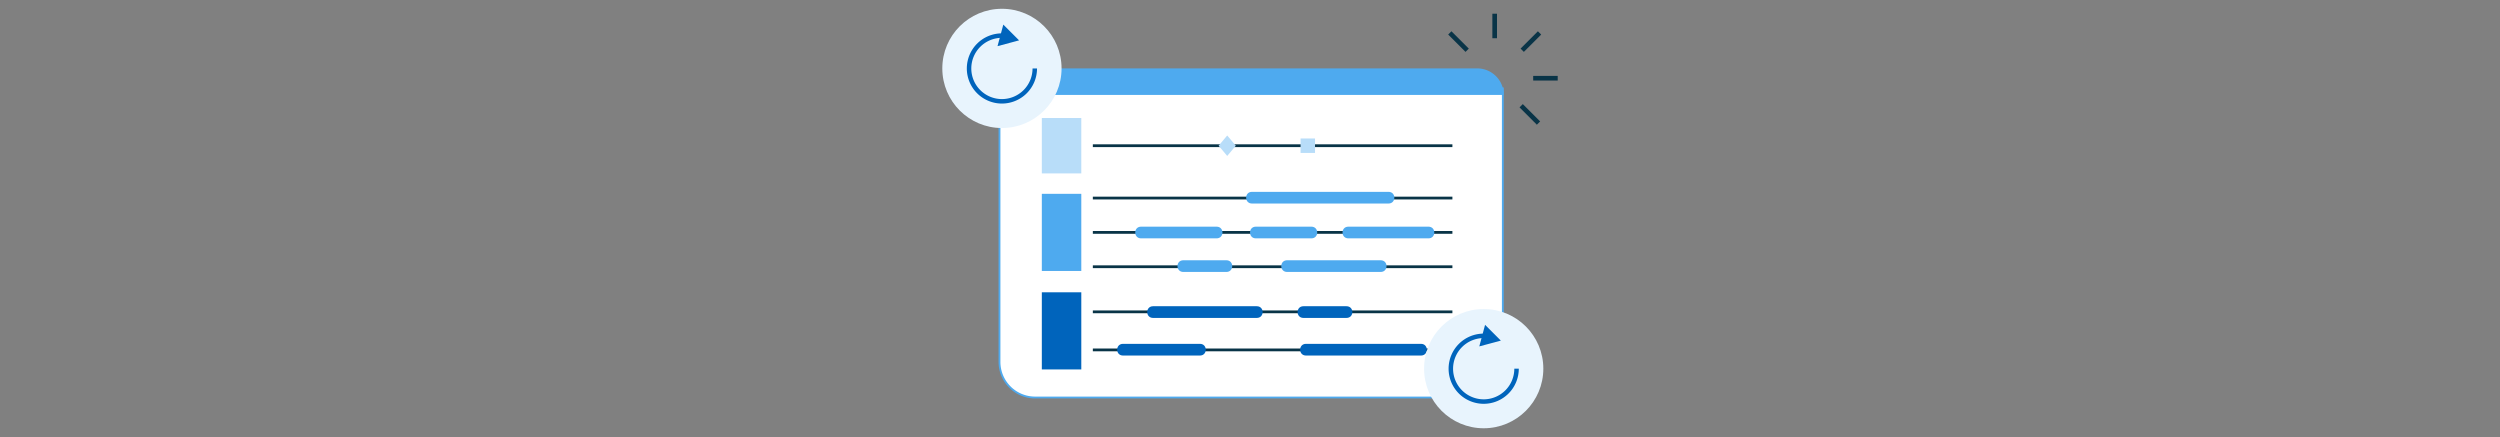 <svg xmlns="http://www.w3.org/2000/svg" viewBox="0 0 1986.68 347.31"><rect x="0" y="0" width="1986.68" height="347.31" fill="#808080" stroke="none"/><defs><style>.cls-1,.cls-4,.cls-7,.cls-9{fill:none;}.cls-2{fill:#fff;}.cls-3{fill:#4eaaef;}.cls-4,.cls-7{stroke:#093447;}.cls-4,.cls-7,.cls-9{stroke-miterlimit:10;}.cls-4{stroke-width:2.21px;}.cls-5{fill:#b8ddf9;}.cls-6{fill:#0064bc;}.cls-7{stroke-width:3.69px;}.cls-8{fill:#e8f4fd;}.cls-9{stroke:#0064bc;stroke-width:3.56px;}</style></defs><title>product-13-5</title><g id="Layer_2" data-name="Layer 2"><g id="Layer_2-2" data-name="Layer 2"><rect class="cls-1" width="1986.68" height="347.31"/><path class="cls-2" d="M822.53,315.89a28.3,28.3,0,0,1-28.26-28.27V70.22h400v217.4A28.3,28.3,0,0,1,1166,315.89Z"/><path class="cls-3" d="M1193.52,71V287.62A27.56,27.56,0,0,1,1166,315.15H822.53A27.56,27.56,0,0,1,795,287.62V71h398.52m1.47-1.47H793.53V287.62a29,29,0,0,0,29,29H1166a29,29,0,0,0,29-29V69.49Z"/><path class="cls-3" d="M814.62,54.36H1173.9A21.09,21.09,0,0,1,1195,75.45v0a0,0,0,0,1,0,0H793.53a0,0,0,0,1,0,0v0a21.09,21.09,0,0,1,21.09-21.09Z"/><line class="cls-4" x1="868.45" y1="184.68" x2="1154.18" y2="184.68"/><line class="cls-4" x1="868.45" y1="157.39" x2="1154.18" y2="157.39"/><line class="cls-4" x1="868.45" y1="211.97" x2="1154.18" y2="211.97"/><rect class="cls-3" x="827.91" y="154.03" width="31.37" height="61.3"/><line class="cls-4" x1="868.45" y1="115.79" x2="1154.18" y2="115.79"/><rect class="cls-5" x="827.91" y="93.78" width="31.37" height="44.02"/><line class="cls-4" x1="868.45" y1="247.81" x2="1154.18" y2="247.81"/><line class="cls-4" x1="868.45" y1="278.06" x2="1154.18" y2="278.06"/><rect class="cls-6" x="827.91" y="232.28" width="31.37" height="61.3"/><polygon class="cls-5" points="975.24 107.66 968.4 115.79 975.24 123.92 982.07 115.79 975.24 107.66"/><rect class="cls-5" x="1033.52" y="110.05" width="11.49" height="11.49"/><path class="cls-3" d="M974.56,216.12H940.37c-6.2,0-6.2-9.3,0-9.3h34.19C980.76,206.82,980.76,216.12,974.56,216.12Z"/><path class="cls-6" d="M1070,252.65h-34.19c-6.2,0-6.2-9.3,0-9.3H1070C1076.24,243.35,1076.24,252.65,1070,252.65Z"/><path class="cls-6" d="M1129.21,282.54h-91.37c-6.2,0-6.2-9.3,0-9.3h91.37C1135.41,273.24,1135.41,282.54,1129.21,282.54Z"/><path class="cls-3" d="M1097.17,216.12h-74.33c-6.19,0-6.19-9.3,0-9.3h74.33C1103.37,206.82,1103.37,216.12,1097.17,216.12Z"/><path class="cls-3" d="M1103.4,161.74H994.92c-6.19,0-6.19-9.29,0-9.29H1103.4C1109.6,152.45,1109.6,161.74,1103.4,161.74Z"/><path class="cls-6" d="M998.73,252.65H916.32c-6.2,0-6.2-9.3,0-9.3h82.41C1004.93,243.35,1004.93,252.65,998.73,252.65Z"/><path class="cls-6" d="M953.55,282.54H892.43c-6.2,0-6.2-9.3,0-9.3h61.12C959.74,273.24,959.74,282.54,953.55,282.54Z"/><path class="cls-3" d="M966.79,189.42h-60c-6.2,0-6.2-9.3,0-9.3h60C973,180.12,973,189.42,966.79,189.42Z"/><path class="cls-3" d="M1042.11,189.42H998c-6.19,0-6.19-9.3,0-9.3h44.12C1048.3,180.12,1048.3,189.42,1042.11,189.42Z"/><path class="cls-3" d="M1135.15,189.42h-63.64c-6.19,0-6.19-9.3,0-9.3h63.64C1141.35,180.12,1141.35,189.42,1135.15,189.42Z"/><line class="cls-7" x1="1187.78" y1="30.38" x2="1187.78" y2="10.9"/><line class="cls-7" x1="1209.66" y1="39.93" x2="1223.43" y2="26.16"/><line class="cls-7" x1="1165.91" y1="39.93" x2="1152.13" y2="26.16"/><line class="cls-7" x1="1218.38" y1="62.16" x2="1237.86" y2="62.16"/><line class="cls-7" x1="1208.83" y1="84.03" x2="1222.6" y2="97.81"/><circle class="cls-8" cx="1179.06" cy="292.95" r="47.38"/><path class="cls-9" d="M1180.5,266.89c-.48,0-1,0-1.44,0a26.11,26.11,0,1,0,26.1,26.1"/><polygon class="cls-6" points="1180.15 258.14 1192.68 270.68 1175.56 275.27 1180.15 258.14"/><circle class="cls-8" cx="796.21" cy="54.36" r="47.38"/><path class="cls-9" d="M797.64,28.29c-.47,0-.95,0-1.43,0a26.11,26.11,0,1,0,26.1,26.11"/><polygon class="cls-6" points="797.3 19.55 809.83 32.08 792.7 36.67 797.3 19.55"/></g></g></svg>